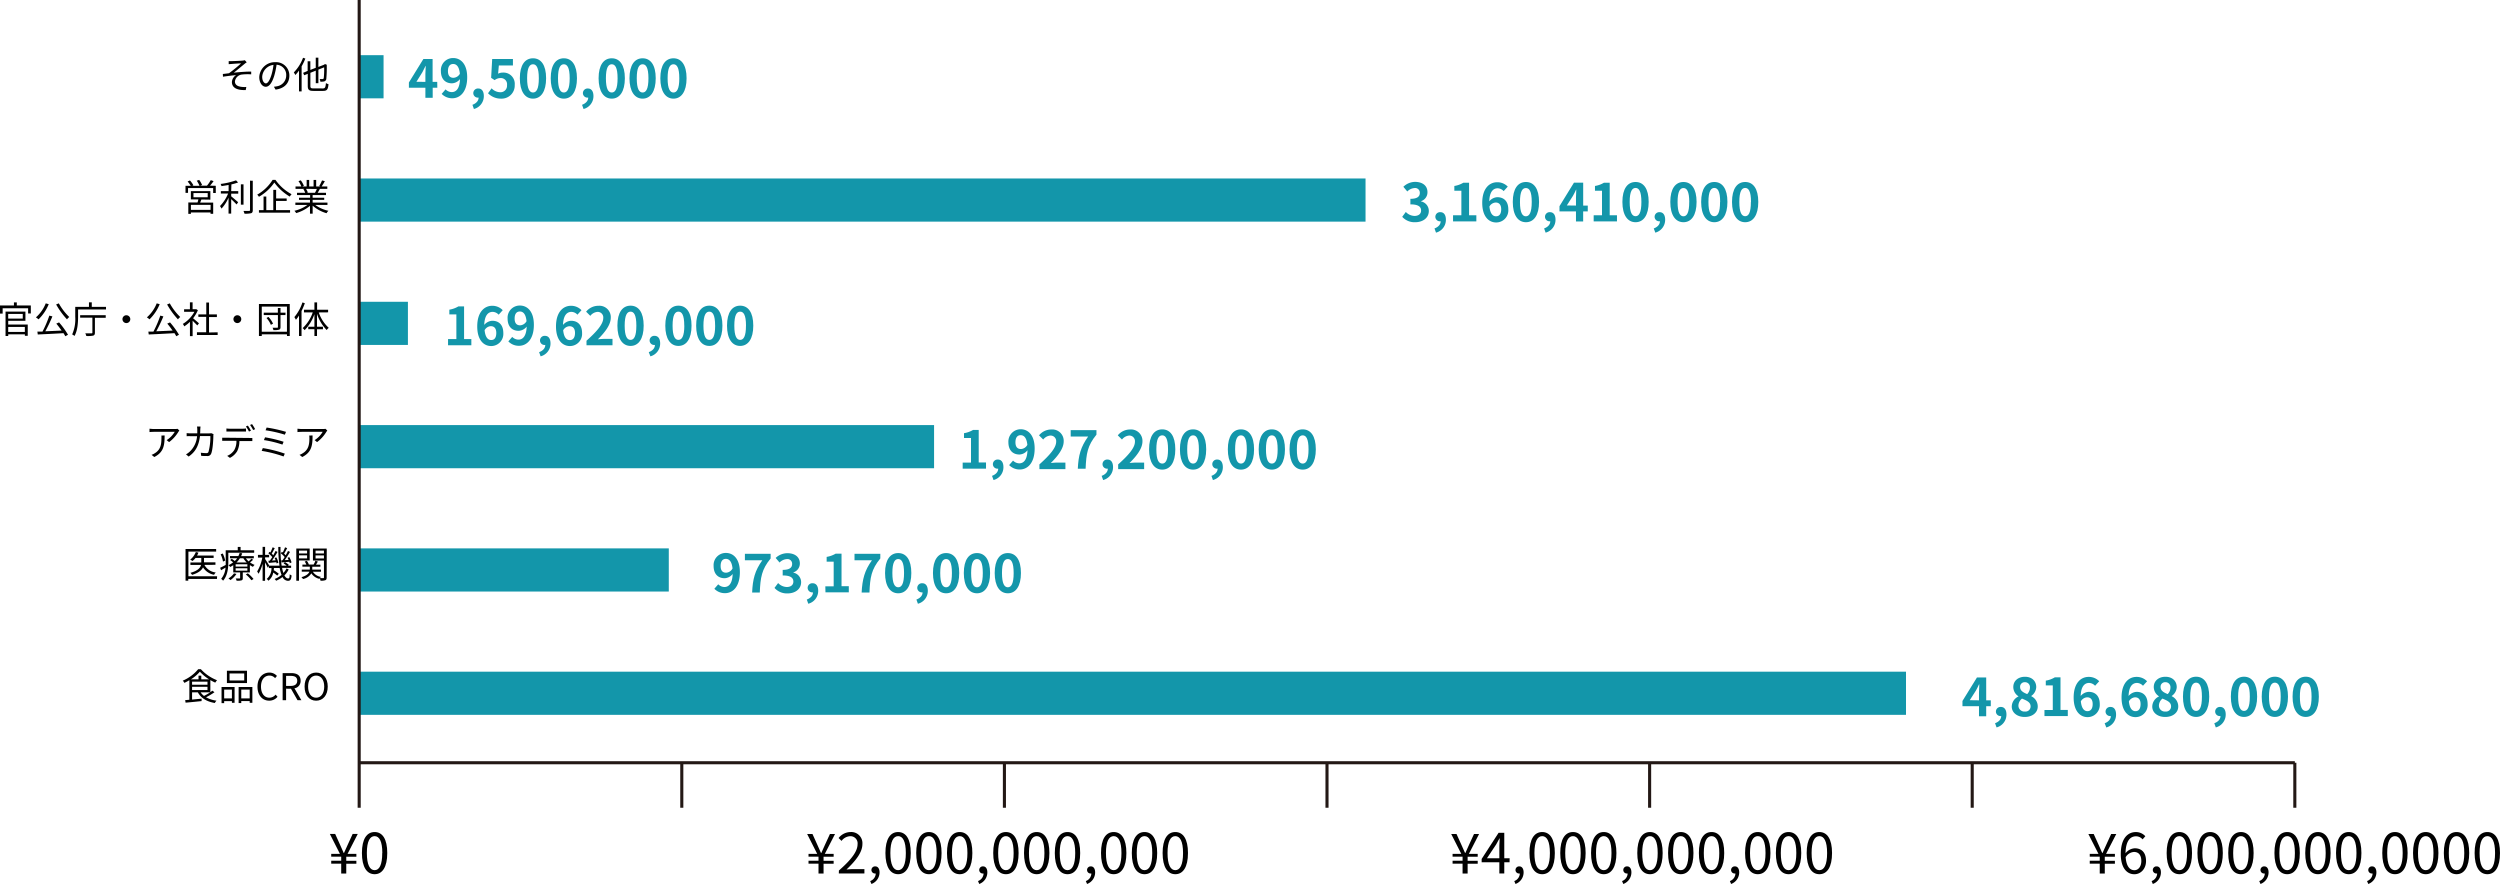 <svg xmlns="http://www.w3.org/2000/svg" viewBox="0 0 811.02 286.79"><defs><style>.cls-1,.cls-2{fill:none;stroke-miterlimit:10;}.cls-1{stroke:#1396aa;stroke-width:14px;}.cls-2{stroke:#231815;}.cls-3{fill:#1396aa;}</style></defs><g id="レイヤー_5" data-name="レイヤー 5"><line class="cls-1" x1="116.52" y1="24.9" x2="124.43" y2="24.9"/><line class="cls-1" x1="116.52" y1="64.9" x2="442.99" y2="64.9"/><line class="cls-1" x1="116.52" y1="104.9" x2="132.33" y2="104.9"/><line class="cls-1" x1="116.52" y1="144.9" x2="303.02" y2="144.9"/><line class="cls-1" x1="116.52" y1="184.9" x2="216.96" y2="184.9"/><line class="cls-1" x1="116.52" y1="224.9" x2="618.32" y2="224.9"/><line class="cls-2" x1="116.52" y1="247.44" x2="744.46" y2="247.44"/><path d="M75.13,19.83c.52,0,3-.1,3.65-.18a4.1,4.1,0,0,0,.64-.12l.62.69a5,5,0,0,0-.64.45c-.89.73-2.6,2.16-3.55,2.91,1.8-.19,3.93-.36,5.64-.36v.9a16.65,16.65,0,0,0-3,.06,2.58,2.58,0,0,0-2.28,2.24c0,1.19,1,1.6,2,1.74a7.22,7.22,0,0,0,1.7.05l-.19,1c-2.9.12-4.49-.79-4.49-2.61a2.81,2.81,0,0,1,1.38-2.23c-1.27.1-2.85.3-4.27.52L72.29,24c.63-.06,1.44-.17,2-.24a49.2,49.2,0,0,0,3.92-3.2c-.53,0-2.59.14-3.11.19l-.91.07,0-1A5.69,5.69,0,0,0,75.13,19.83Z"/><path d="M88.85,28.14a8.08,8.08,0,0,0,1-.15,3.55,3.55,0,0,0,3-3.51A3.29,3.29,0,0,0,89.72,21,25.07,25.07,0,0,1,89,24.46c-.73,2.43-1.68,3.69-2.78,3.69S84.11,26.93,84.11,25a5.06,5.06,0,0,1,5.2-4.83,4.31,4.31,0,0,1,4.56,4.36c0,2.5-1.64,4.17-4.47,4.54Zm-.78-3.89a19.92,19.92,0,0,0,.66-3.2,4.14,4.14,0,0,0-3.67,3.84c0,1.5.69,2.16,1.21,2.16S87.45,26.26,88.07,24.25Z"/><path d="M99.06,19a20.91,20.91,0,0,1-1.21,2.53v8.11H97V22.89a13.76,13.76,0,0,1-1.19,1.45,4.89,4.89,0,0,0-.5-.84,13.44,13.44,0,0,0,3-4.76Zm5.68,9.69c.73,0,.85-.33,1-1.74a2.81,2.81,0,0,0,.83.37c-.16,1.64-.43,2.17-1.75,2.17h-3.13c-1.42,0-1.85-.33-1.85-1.64v-3.9l-1.16.46-.35-.78L99.8,23V19.87h.88v2.81l1.75-.68V18.71h.85v3l1.87-.72.11-.09.15-.13L106,21l0,.15a38.74,38.74,0,0,1-.14,4.39.94.94,0,0,1-.72.88,4.83,4.83,0,0,1-1.21.08,2.89,2.89,0,0,0-.22-.84c.32,0,.76,0,.91,0s.34-.05.41-.36a25.83,25.83,0,0,0,.13-3.46l-1.87.74V27h-.85V22.92l-1.75.7v4.22c0,.68.15.84,1,.84Z"/><path d="M70,60.27v2.34h-.85V61H61v1.57h-.82V60.27h1.69a10.63,10.63,0,0,0-1-1.39l.75-.34a7.91,7.91,0,0,1,1.12,1.56l-.36.17h2.34a9.62,9.62,0,0,0-.89-1.65l.78-.26A7.49,7.49,0,0,1,65.55,60l-.59.23h2.19a11.36,11.36,0,0,0,1.22-1.79l.92.31a16.16,16.16,0,0,1-1.16,1.48Zm-4.67,4.45c-.12.33-.26.66-.39,1h4.22v3.64H68.3v-.44H61.93v.45h-.84V65.68h3c.09-.3.19-.65.27-1H61.92V62h6.32v2.77Zm3,1.74H61.93v1.63H68.3ZM62.76,64h4.62V62.64H62.76Z"/><path d="M75,62h2.29v.82H75v.87c.54.42,1.91,1.6,2.26,1.91l-.52.73c-.36-.4-1.13-1.16-1.74-1.73V69.3h-.86V64.13a12.72,12.72,0,0,1-2.28,3.54,7,7,0,0,0-.49-.83A12.54,12.54,0,0,0,74,62.79H71.65V62h2.51v-2c-.78.15-1.57.27-2.32.38a2.27,2.27,0,0,0-.27-.71,23.15,23.15,0,0,0,5-1.17l.66.69a14.46,14.46,0,0,1-2.16.63Zm4,4.39h-.86V59.8H79Zm3-7.75v9.53c0,.61-.17.88-.54,1a8.31,8.31,0,0,1-2.16.15,3.9,3.9,0,0,0-.32-.9c.84,0,1.59,0,1.82,0s.31-.07.31-.3V58.61Z"/><path d="M89.36,58.35A15.06,15.06,0,0,0,94.59,63a6.28,6.28,0,0,0-.59.77,16.43,16.43,0,0,1-5-4.55A15.49,15.49,0,0,1,84,63.84a2.93,2.93,0,0,0-.56-.69,14.19,14.19,0,0,0,5-4.8Zm.18,9.81H94.1V69H84v-.83h1.5V63.75h.89v4.41h2.27V61.59h.92v2.79H93v.8H89.54Z"/><path d="M102.26,66.48a11.14,11.14,0,0,0,4.28,1.9,3.11,3.11,0,0,0-.6.79,11.39,11.39,0,0,1-4.51-2.46v2.61h-.87V66.77a12.19,12.19,0,0,1-4.48,2.36,3.72,3.72,0,0,0-.57-.75,11.59,11.59,0,0,0,4.23-1.9H95.82v-.76h4.74v-.88H97v-.69h3.61v-.87H96.35v-.73H99a5.13,5.13,0,0,0-.59-1.2l.42-.09H95.87V60.5h1.9a8.84,8.84,0,0,0-.94-1.74l.75-.26a8.22,8.22,0,0,1,1,1.77L98,60.5h1.48V58.37h.82V60.5h1.43V58.37h.84V60.5H104l-.44-.15a14,14,0,0,0,.91-1.82l.91.24a17.49,17.49,0,0,1-1.06,1.73h1.86v.76h-2.4a12.61,12.61,0,0,1-.74,1.29h2.72v.73h-4.34v.87h3.76v.69h-3.76v.88h4.81v.76Zm-3-5.22a4.33,4.33,0,0,1,.6,1.2l-.38.09h2.82l-.12,0a12.11,12.11,0,0,0,.61-1.25Z"/><path d="M10,99.1v2.59H9.12V100H.86v1.74H0V99.1H4.52v-1h.93v1Zm-7.34,6.18H9v3.66H8.07v-.47H2.67V109H1.8v-7.92H8.25v3H2.67Zm0-3.43v1.5H7.38v-1.5Zm0,4.21v1.62h5.4v-1.62Z"/><path d="M15.81,98.68a14.57,14.57,0,0,1-3.31,4.92,5.56,5.56,0,0,0-.85-.64,11.83,11.83,0,0,0,3.19-4.55Zm3.35,5.91a26.38,26.38,0,0,1,2.9,4l-.87.49c-.16-.29-.36-.64-.59-1-3,.18-6.21.33-8.35.43l-.12-.93,1.65,0A35.25,35.25,0,0,0,16,102.39l1,.25a48.8,48.8,0,0,1-2.3,4.83c1.62-.06,3.47-.14,5.28-.23-.54-.77-1.15-1.59-1.72-2.26Zm-.08-6.18a18.46,18.46,0,0,0,3.39,4.43,4.1,4.1,0,0,0-.74.76,25.5,25.5,0,0,1-3.52-4.83Z"/><path d="M34.39,99.54v.86H25.33v2.36c0,1.81-.14,4.45-1.16,6.22a4,4,0,0,0-.76-.49,12.25,12.25,0,0,0,1-5.73V99.54h4.45V98.07h.91v1.47ZM26,102.26H34.3v.83H30.79v4.84c0,.55-.15.81-.57.95A9,9,0,0,1,28,109a3.8,3.8,0,0,0-.33-.86c.89,0,1.72,0,2,0s.3-.07.3-.26v-4.83H26Z"/><path d="M41,102.27a1.27,1.27,0,1,1-1.27,1.27A1.26,1.26,0,0,1,41,102.27Z"/><path d="M51.81,98.68a14.72,14.72,0,0,1-3.31,4.92,5.56,5.56,0,0,0-.85-.64,11.83,11.83,0,0,0,3.19-4.55Zm3.35,5.91a27.09,27.09,0,0,1,2.9,4l-.87.49c-.16-.29-.36-.64-.59-1-3,.18-6.21.33-8.35.43l-.12-.93,1.64,0A34.26,34.26,0,0,0,52,102.39l1,.25a48.8,48.8,0,0,1-2.3,4.83c1.62-.06,3.47-.14,5.28-.23-.54-.77-1.15-1.59-1.72-2.26Zm-.08-6.18a18.46,18.46,0,0,0,3.39,4.43,4.1,4.1,0,0,0-.74.76,25.5,25.5,0,0,1-3.52-4.83Z"/><path d="M64,105.57c-.31-.35-1-1-1.51-1.53v5h-.87v-4.64a12.06,12.06,0,0,1-1.84,1.48,3.74,3.74,0,0,0-.47-.8,10.46,10.46,0,0,0,3.76-3.93H59.72v-.82h1.89V98.07h.87v2.23h1.05l.15,0,.51.34a11.53,11.53,0,0,1-1.55,2.61c.55.45,1.61,1.37,1.91,1.64Zm6.61,2.23v.87H63.89v-.87h3v-5H64.35V102h2.57V98.15h.89V102h2.55v.86H67.81v5Z"/><path d="M77,102.27a1.27,1.27,0,1,1-1.27,1.27A1.26,1.26,0,0,1,77,102.27Z"/><path d="M94,98.62V109H93.1v-.54H84.92V109H84V98.62Zm-.91,9V99.47H84.92v8.15Zm-.49-5.4H91v3.89c0,.47-.12.71-.48.85a6.21,6.21,0,0,1-1.82.13,3.05,3.05,0,0,0-.28-.78c.68,0,1.32,0,1.5,0s.24,0,.24-.23v-3.87H85.56v-.78h4.58V99.92H91v1.52h1.63Zm-5.52.59A7.49,7.49,0,0,1,88.57,105l-.7.38a7.56,7.56,0,0,0-1.42-2.22Z"/><path d="M98.89,98.36a20.6,20.6,0,0,1-1.07,2.53V109H97v-6.64a11.75,11.75,0,0,1-1,1.38,6.56,6.56,0,0,0-.51-.87,14.1,14.1,0,0,0,2.62-4.76Zm4.52,3a11.93,11.93,0,0,0,3.24,5,2.84,2.84,0,0,0-.67.71,13.47,13.47,0,0,1-3.14-5.26V106h1.93v.81h-1.93V109H102V106.8h-2V106h2v-4.08a13.86,13.86,0,0,1-3.18,5.19,4.06,4.06,0,0,0-.64-.67,12.22,12.22,0,0,0,3.28-5.1H98.61v-.86H102V98.11h.87v2.36h3.57v.86Z"/><path d="M58.18,139.67c-.08.12-.24.3-.32.44a11.65,11.65,0,0,1-3,3.31l-.79-.64a8.18,8.18,0,0,0,2.62-2.69H49.87a13.19,13.19,0,0,0-1.37.08v-1.08c.42,0,.93.09,1.37.09h6.88a5.38,5.38,0,0,0,.84-.07Zm-4.78,1.59c0,3.25-.29,5.44-3.35,7l-.88-.71a4.44,4.44,0,0,0,1.07-.53c1.86-1.14,2.13-2.86,2.13-4.86a8.59,8.59,0,0,0,0-.86Z"/><path d="M69.27,140.84a3.26,3.26,0,0,0-.06.58c0,1.16-.19,4.65-.73,5.8a1.24,1.24,0,0,1-1.28.72c-.62,0-1.31,0-1.94-.07l-.11-1a15.21,15.21,0,0,0,1.78.13.65.65,0,0,0,.7-.39,18.38,18.38,0,0,0,.61-5.15H64.88c-.43,3.44-1.68,5.27-3.68,6.65l-.86-.71a6.4,6.4,0,0,0,1.22-.89,7.69,7.69,0,0,0,2.37-5h-2a12.19,12.19,0,0,0-1.38,0v-1a12.07,12.07,0,0,0,1.37.07H64c0-.38,0-.79,0-1.22a7,7,0,0,0-.09-1h1.13c0,.28-.06.7-.07,1s0,.84-.06,1.23h2.85a3.93,3.93,0,0,0,.77-.06Z"/><path d="M80.92,142.08c.25,0,.65,0,.94,0v1l-.94,0H77.66a7.31,7.31,0,0,1-.71,3.27,5.79,5.79,0,0,1-2.36,2.19l-.89-.65A5,5,0,0,0,76,146a5.83,5.83,0,0,0,.7-3H73.08c-.37,0-.72,0-1,0v-1c.32,0,.67,0,1,0ZM74.55,140c-.39,0-.79,0-1.1,0v-1a9.46,9.46,0,0,0,1.09.08h4.15a8.56,8.56,0,0,0,1.12-.08v1c-.35,0-.77,0-1.12,0Zm6.22,0a12,12,0,0,0-1-1.65l.64-.28a15.6,15.6,0,0,1,1,1.65Zm1-2.41a16.74,16.74,0,0,1,1,1.63l-.65.29a10.5,10.5,0,0,0-1-1.65Z"/><path d="M92.39,147.16l-.4.92a39.63,39.63,0,0,0-7.1-1.81l.37-.91A42,42,0,0,1,92.39,147.16ZM92,143.31l-.38.92a35.12,35.12,0,0,0-6-1.46l.36-.9A42.21,42.21,0,0,1,92,143.31Zm.79-3.22-.38.93a39.69,39.69,0,0,0-6.26-1.43l.35-.89A44.18,44.18,0,0,1,92.75,140.09Z"/><path d="M106.18,139.67c-.08.12-.24.3-.32.44a11.65,11.65,0,0,1-3,3.31l-.79-.64a8,8,0,0,0,2.61-2.69H97.87a13.19,13.19,0,0,0-1.37.08v-1.08c.42,0,.93.09,1.37.09h6.88a5.38,5.38,0,0,0,.84-.07Zm-4.78,1.59c0,3.25-.29,5.44-3.35,7l-.88-.71a4.44,4.44,0,0,0,1.07-.53c1.86-1.14,2.13-2.86,2.13-4.86a8.59,8.59,0,0,0-.05-.86Z"/><path d="M70.39,187.8H61.08v.57h-.89V178.09h9.93v.85h-9v8h9.31Zm-4.08-4.54A4.78,4.78,0,0,0,70,185.72a3,3,0,0,0-.55.75,5.43,5.43,0,0,1-3.59-2.42c-.43.92-1.43,1.8-3.55,2.44a3.72,3.72,0,0,0-.54-.66c2.45-.67,3.23-1.65,3.46-2.57H61.77v-.8H65.3V181H63.44a6.27,6.27,0,0,1-1,1,5.28,5.28,0,0,0-.73-.45,6,6,0,0,0,1.82-2.47l.84.2a6.57,6.57,0,0,1-.44.93h5.37V181H66.18v1.43h3.71v.8Z"/><path d="M74.07,179.31v3.07c0,1.82-.24,4.37-1.7,6a3.2,3.2,0,0,0-.62-.6,6.3,6.3,0,0,0,1.41-3.65l-1.45.86-.29-.8c.47-.21,1.11-.55,1.8-.92,0-.31,0-.61,0-.9v-3.85h3.91v-1.09h.92v1.09h4.41v.78Zm-1.73,2.87a9.45,9.45,0,0,0-.75-2.35l.67-.27a9.54,9.54,0,0,1,.8,2.29Zm9.77-.59a8.83,8.83,0,0,1-1,.85,6.57,6.57,0,0,0,1.48.82,3.22,3.22,0,0,0-.53.63,7.36,7.36,0,0,1-1-.57v2.38H78.76v1.83c0,.42-.08.62-.4.74a5.51,5.51,0,0,1-1.61.12,2.53,2.53,0,0,0-.29-.73c.59,0,1.09,0,1.25,0s.19,0,.19-.16v-1.8H75.67v-2.36a7.2,7.2,0,0,1-1,.6,2.07,2.07,0,0,0-.55-.59,7.16,7.16,0,0,0,1.5-.92,8.26,8.26,0,0,0-.94-.74l.48-.42a9.35,9.35,0,0,1,1,.73,5.84,5.84,0,0,0,.78-.9H74.61v-.71h2.72a6.13,6.13,0,0,0,.41-1l.83.11a5.48,5.48,0,0,1-.36.92h4.13v.71H79.77a6.54,6.54,0,0,0,.88,1c.32-.28.69-.63.91-.87Zm-5.4,4.6a7.58,7.58,0,0,1-1.95,2,2.9,2.9,0,0,0-.66-.53A5.89,5.89,0,0,0,75.91,186Zm3.54-3.14H76.44v.75h3.81Zm0,1.31H76.44v.76h3.81Zm-.23-1.9a6.94,6.94,0,0,1-1.08-1.36H77.82a6.85,6.85,0,0,1-1.09,1.36ZM80.4,186a11.46,11.46,0,0,1,1.85,1.83l-.69.41a10.59,10.59,0,0,0-1.82-1.89Z"/><path d="M93.65,184.72a6.42,6.42,0,0,1-1.39,1.93c.34.64.73,1,1.19,1s.48-.28.54-1.36a2,2,0,0,0,.61.39c-.14,1.35-.41,1.74-1.2,1.74a2,2,0,0,1-1.74-1.23,9,9,0,0,1-2.08,1.2,6.05,6.05,0,0,0-.48-.57,7.62,7.62,0,0,0,2.24-1.32,11.24,11.24,0,0,1-.61-2.24H88.86c0,.24,0,.47-.07.7a14,14,0,0,1,1.65,1.17l-.5.61a13.53,13.53,0,0,0-1.3-1,4.24,4.24,0,0,1-1.57,2.65,2.47,2.47,0,0,0-.54-.58,4.48,4.48,0,0,0,1.54-3.53h-.86v-.67l-.37.53c-.15-.39-.53-1.12-.85-1.72v6h-.8v-5.55a13.26,13.26,0,0,1-1.32,3.27,4.81,4.81,0,0,0-.45-.75,13.66,13.66,0,0,0,1.68-4.51H83.68V180h1.51v-2.59H86V180h1.3v.81H86v.54c.31.44,1.13,1.74,1.31,2.08l0,.07h3.36a43.75,43.75,0,0,1-.39-6.08H91a38.56,38.56,0,0,0,.36,6.08H93a6.48,6.48,0,0,0-1-.7l.42-.43a5.63,5.63,0,0,1,1.27.87l-.25.26h1v.72H91.51a10.3,10.3,0,0,0,.43,1.65,5.55,5.55,0,0,0,1-1.46Zm-6.12-2.83c.25-.34.52-.74.8-1.16a8.76,8.76,0,0,0-1.27-1.23l.37-.49.29.22a15.71,15.71,0,0,0,.72-1.68l.69.27c-.31.59-.67,1.3-1,1.79a4.27,4.27,0,0,1,.52.53c.28-.49.55-1,.74-1.41l.65.32a32.38,32.38,0,0,1-1.8,2.79l1.17-.07a5,5,0,0,0-.32-.74l.55-.21a6.19,6.19,0,0,1,.67,1.73l-.58.25c0-.12-.05-.26-.1-.41-.86.07-1.69.16-2.42.23l-.13-.71Zm4.1-.12a11.4,11.4,0,0,0,.72-1.06,8.12,8.12,0,0,0-1.26-1.21l.37-.49c.08.07.18.13.28.22a15.85,15.85,0,0,0,.73-1.68l.69.27c-.3.6-.68,1.3-1,1.78.19.19.38.37.53.54.28-.49.55-1,.74-1.41l.65.32c-.51.85-1.14,1.88-1.72,2.67l1.27-.08a6.33,6.33,0,0,0-.34-.69l.55-.22a6.46,6.46,0,0,1,.74,1.72l-.57.28a3,3,0,0,0-.15-.49c-.9.09-1.75.15-2.5.22l-.14-.67Z"/><path d="M97,181.81v6.58h-.88V177.94h4.34v3.87Zm0-3.2v.93h2.62v-.93Zm2.62,2.54v-1H97v1Zm6.35,6.17c0,.48-.1.75-.42.9a4.15,4.15,0,0,1-1.58.16,3,3,0,0,0-.23-.79.88.88,0,0,0-.12.2A4.28,4.28,0,0,1,101,186a4.16,4.16,0,0,1-2.7,1.84,2.87,2.87,0,0,0-.52-.6c1.69-.47,2.35-1.16,2.59-1.78H97.89v-.68h2.62v-.94H98.1v-.67h1.28a3.87,3.87,0,0,0-.54-1l.7-.23a3.86,3.86,0,0,1,.65,1.2h1.55a7.91,7.91,0,0,0,.58-1.22l.8.26-.61,1h1.42v.67H101.3v.94h2.83v.68h-2.64a3.78,3.78,0,0,0,2.63,1.68,2.86,2.86,0,0,0-.35.4c.5,0,1,0,1.12,0s.2-.06.2-.23v-5.49h-3.57v-3.88H106Zm-3.6-8.71v.93h2.72v-.93Zm2.72,2.56v-1h-2.72v1Z"/><path d="M69.57,224.57a20.72,20.72,0,0,1-2.73,1.63,9.53,9.53,0,0,0,3.39,1.1,3.38,3.38,0,0,0-.54.76c-2.58-.44-4.48-1.56-5.5-3.46H62.31v2.34l3.09-.29v.79c-1.87.2-3.83.39-5.19.51l-.14-.82,1.36-.12v-6.35a15.72,15.72,0,0,1-1.61.87,3.17,3.17,0,0,0-.53-.72,13,13,0,0,0,5-3.71h.88a13.87,13.87,0,0,0,5.24,3.57,7.16,7.16,0,0,0-.58.78,16.11,16.11,0,0,1-1.59-.82v3.91l.66-.48Zm-1.73-4.18a14.25,14.25,0,0,1-3-2.49,13.3,13.3,0,0,1-2.91,2.49h2.47V219.2h.9v1.19Zm-5.53,1.74h5v-1h-5Zm0,1.73h5v-1.05h-5Zm2.77.74a4.64,4.64,0,0,0,1.1,1.16,17.35,17.35,0,0,0,2-1.16Z"/><path d="M71.87,222.86H76.1V228h-.87v-.54H72.72v.64h-.85Zm.85.86v2.84h2.51v-2.84Zm7.41-2.12H73.61v-4h6.52Zm-.9-3.12H74.47v2.27h4.76Zm2.64,4.38V228H81v-.56H78.27v.64h-.86v-5.21Zm-.87,3.7v-2.84H78.27v2.84Z"/><path d="M83.53,222.76c0-2.84,1.67-4.57,3.9-4.57a3.25,3.25,0,0,1,2.41,1.09l-.6.72a2.39,2.39,0,0,0-1.8-.84c-1.67,0-2.77,1.37-2.77,3.57s1.06,3.61,2.74,3.61a2.66,2.66,0,0,0,2-1l.62.7a3.42,3.42,0,0,1-2.7,1.26C85.17,227.31,83.53,225.62,83.53,222.76Z"/><path d="M96.52,227.15l-2.13-3.73H92.81v3.73H91.69v-8.79h2.76c1.79,0,3.07.64,3.07,2.47a2.38,2.38,0,0,1-2,2.47l2.25,3.85Zm-3.71-4.63h1.47c1.38,0,2.14-.55,2.14-1.69s-.76-1.57-2.14-1.57H92.81Z"/><path d="M98.81,222.73c0-2.82,1.54-4.54,3.75-4.54s3.76,1.72,3.76,4.54-1.55,4.58-3.76,4.58S98.81,225.54,98.81,222.73Zm6.37,0c0-2.21-1.05-3.57-2.62-3.57s-2.61,1.36-2.61,3.57,1,3.61,2.61,3.61S105.18,224.92,105.18,222.73Z"/><path d="M110.69,280.18h-3.24v-.95h3.24v-1.32h-3.24V277h2.83L107,270.53h1.73L110.3,274c.39.88.77,1.76,1.2,2.72h.09c.44-1,.81-1.84,1.23-2.72l1.58-3.46h1.66L112.75,277h2.86v.93h-3.28v1.32h3.28v.95h-3.28v3.19h-1.64Z"/><path d="M117.41,276.73c0-4.6,1.6-6.81,4.12-6.81s4.1,2.23,4.1,6.81-1.6,6.87-4.1,6.87S117.41,281.32,117.41,276.73Zm6.62,0c0-3.86-1-5.48-2.5-5.48s-2.52,1.62-2.52,5.48,1,5.56,2.52,5.56S124,280.61,124,276.73Z"/><path d="M265.53,280.18h-3.24v-.95h3.24v-1.32h-3.24V277h2.82l-3.27-6.45h1.73l1.56,3.46c.4.88.78,1.76,1.21,2.72h.09c.43-1,.81-1.84,1.22-2.72l1.59-3.46h1.65L267.58,277h2.86v.93h-3.27v1.32h3.27v.95h-3.27v3.19h-1.64Z"/><path d="M272.15,282.4c4.14-3.62,6.05-6.25,6.05-8.52a2.32,2.32,0,0,0-2.43-2.61A3.72,3.72,0,0,0,273,272.8l-.95-.94a5,5,0,0,1,3.89-1.94,3.62,3.62,0,0,1,3.83,3.91c0,2.63-2.07,5.31-5.16,8.24.68-.05,1.49-.12,2.16-.12h3.65v1.42h-8.3Z"/><path d="M282.3,285.82a2.69,2.69,0,0,0,1.8-2.45.62.62,0,0,1-.19,0,1.14,1.14,0,0,1-1.21-1.16,1.17,1.17,0,0,1,1.24-1.15c.87,0,1.39.74,1.39,1.95a4,4,0,0,1-2.63,3.76Z"/><path d="M287.24,276.73c0-4.6,1.6-6.81,4.12-6.81s4.1,2.23,4.1,6.81-1.6,6.87-4.1,6.87S287.24,281.32,287.24,276.73Zm6.62,0c0-3.86-1-5.48-2.5-5.48s-2.52,1.62-2.52,5.48,1,5.56,2.52,5.56S293.86,280.61,293.86,276.73Z"/><path d="M297.23,276.73c0-4.6,1.6-6.81,4.12-6.81s4.1,2.23,4.1,6.81-1.6,6.87-4.1,6.87S297.23,281.32,297.23,276.73Zm6.62,0c0-3.86-1-5.48-2.5-5.48s-2.52,1.62-2.52,5.48,1,5.56,2.52,5.56S303.85,280.61,303.85,276.73Z"/><path d="M307.21,276.73c0-4.6,1.61-6.81,4.13-6.81s4.1,2.23,4.1,6.81-1.6,6.87-4.1,6.87S307.21,281.32,307.21,276.73Zm6.63,0c0-3.86-1-5.48-2.5-5.48s-2.52,1.62-2.52,5.48,1,5.56,2.52,5.56S313.84,280.61,313.84,276.73Z"/><path d="M317.28,285.82a2.71,2.71,0,0,0,1.8-2.45.71.71,0,0,1-.2,0,1.14,1.14,0,0,1-1.21-1.16,1.17,1.17,0,0,1,1.25-1.15c.86,0,1.38.74,1.38,1.95a4,4,0,0,1-2.63,3.76Z"/><path d="M322.21,276.73c0-4.6,1.6-6.81,4.12-6.81s4.11,2.23,4.11,6.81-1.61,6.87-4.11,6.87S322.21,281.32,322.21,276.73Zm6.62,0c0-3.86-1-5.48-2.5-5.48s-2.52,1.62-2.52,5.48,1,5.56,2.52,5.56S328.83,280.61,328.83,276.73Z"/><path d="M332.2,276.73c0-4.6,1.6-6.81,4.12-6.81s4.11,2.23,4.11,6.81-1.61,6.87-4.11,6.87S332.2,281.32,332.2,276.73Zm6.62,0c0-3.86-1-5.48-2.5-5.48s-2.52,1.62-2.52,5.48,1,5.56,2.52,5.56S338.82,280.61,338.82,276.73Z"/><path d="M342.19,276.73c0-4.6,1.6-6.81,4.12-6.81s4.11,2.23,4.11,6.81-1.61,6.87-4.11,6.87S342.19,281.32,342.19,276.73Zm6.62,0c0-3.86-1-5.48-2.5-5.48s-2.52,1.62-2.52,5.48,1,5.56,2.52,5.56S348.81,280.61,348.81,276.73Z"/><path d="M352.25,285.82a2.7,2.7,0,0,0,1.8-2.45.68.68,0,0,1-.2,0,1.13,1.13,0,0,1-1.2-1.16,1.17,1.17,0,0,1,1.24-1.15c.86,0,1.38.74,1.38,1.95a4,4,0,0,1-2.62,3.76Z"/><path d="M357.18,276.73c0-4.6,1.6-6.81,4.12-6.81s4.11,2.23,4.11,6.81-1.6,6.87-4.11,6.87S357.18,281.32,357.18,276.73Zm6.63,0c0-3.86-1-5.48-2.51-5.48s-2.52,1.62-2.52,5.48,1,5.56,2.52,5.56S363.81,280.61,363.81,276.73Z"/><path d="M367.17,276.73c0-4.6,1.6-6.81,4.12-6.81s4.11,2.23,4.11,6.81-1.6,6.87-4.11,6.87S367.17,281.32,367.17,276.73Zm6.63,0c0-3.86-1-5.48-2.51-5.48s-2.52,1.62-2.52,5.48,1,5.56,2.52,5.56S373.8,280.61,373.8,276.73Z"/><path d="M377.16,276.73c0-4.6,1.6-6.81,4.12-6.81s4.11,2.23,4.11,6.81-1.6,6.87-4.11,6.87S377.16,281.32,377.16,276.73Zm6.63,0c0-3.86-1-5.48-2.51-5.48s-2.52,1.62-2.52,5.48,1,5.56,2.52,5.56S383.79,280.61,383.79,276.73Z"/><path d="M474.47,280.18h-3.24v-.95h3.24v-1.32h-3.24V277h2.82l-3.27-6.45h1.72l1.57,3.46c.4.88.78,1.76,1.21,2.72h.09c.43-1,.81-1.84,1.22-2.72l1.59-3.46h1.65L476.52,277h2.86v.93h-3.27v1.32h3.27v.95h-3.27v3.19h-1.64Z"/><path d="M489.71,279.73H488v3.64H486.4v-3.64h-5.74v-1.08l5.49-8.48H488v8.25h1.74Zm-3.31-1.31v-4.05c0-.65.07-1.71.11-2.4h-.07c-.33.65-.69,1.3-1.06,1.95l-3,4.5Z"/><path d="M491.24,285.82a2.7,2.7,0,0,0,1.8-2.45.65.65,0,0,1-.2,0,1.13,1.13,0,0,1-1.2-1.16,1.17,1.17,0,0,1,1.24-1.15c.86,0,1.39.74,1.39,1.95a4,4,0,0,1-2.63,3.76Z"/><path d="M496.17,276.73c0-4.6,1.61-6.81,4.13-6.81s4.1,2.23,4.1,6.81-1.6,6.87-4.1,6.87S496.17,281.32,496.17,276.73Zm6.63,0c0-3.86-1-5.48-2.5-5.48s-2.52,1.62-2.52,5.48,1,5.56,2.52,5.56S502.8,280.61,502.8,276.73Z"/><path d="M506.16,276.73c0-4.6,1.61-6.81,4.13-6.81s4.1,2.23,4.1,6.81-1.6,6.87-4.1,6.87S506.16,281.32,506.16,276.73Zm6.63,0c0-3.86-1-5.48-2.5-5.48s-2.52,1.62-2.52,5.48,1,5.56,2.52,5.56S512.79,280.61,512.79,276.73Z"/><path d="M516.15,276.73c0-4.6,1.61-6.81,4.13-6.81s4.1,2.23,4.1,6.81-1.6,6.87-4.1,6.87S516.15,281.32,516.15,276.73Zm6.63,0c0-3.86-1-5.48-2.5-5.48s-2.52,1.62-2.52,5.48,1,5.56,2.52,5.56S522.78,280.61,522.78,276.73Z"/><path d="M526.21,285.82a2.71,2.71,0,0,0,1.81-2.45.71.71,0,0,1-.2,0,1.14,1.14,0,0,1-1.21-1.16,1.17,1.17,0,0,1,1.24-1.15c.87,0,1.39.74,1.39,1.95a4,4,0,0,1-2.63,3.76Z"/><path d="M531.15,276.73c0-4.6,1.6-6.81,4.12-6.81s4.11,2.23,4.11,6.81-1.61,6.87-4.11,6.87S531.15,281.32,531.15,276.73Zm6.62,0c0-3.86-1-5.48-2.5-5.48s-2.52,1.62-2.52,5.48,1,5.56,2.52,5.56S537.77,280.61,537.77,276.73Z"/><path d="M541.14,276.73c0-4.6,1.6-6.81,4.12-6.81s4.11,2.23,4.11,6.81-1.61,6.87-4.11,6.87S541.14,281.32,541.14,276.73Zm6.62,0c0-3.86-1-5.48-2.5-5.48s-2.52,1.62-2.52,5.48,1,5.56,2.52,5.56S547.76,280.61,547.76,276.73Z"/><path d="M551.13,276.73c0-4.6,1.6-6.81,4.12-6.81s4.1,2.23,4.1,6.81-1.6,6.87-4.1,6.87S551.13,281.32,551.13,276.73Zm6.62,0c0-3.86-1-5.48-2.5-5.48s-2.52,1.62-2.52,5.48,1,5.56,2.52,5.56S557.75,280.61,557.75,276.73Z"/><path d="M561.19,285.82a2.71,2.71,0,0,0,1.8-2.45.68.68,0,0,1-.2,0,1.14,1.14,0,0,1-1.21-1.16,1.17,1.17,0,0,1,1.25-1.15c.86,0,1.38.74,1.38,1.95a4,4,0,0,1-2.63,3.76Z"/><path d="M566.12,276.73c0-4.6,1.6-6.81,4.12-6.81s4.11,2.23,4.11,6.81-1.6,6.87-4.11,6.87S566.12,281.32,566.12,276.73Zm6.63,0c0-3.86-1-5.48-2.51-5.48s-2.52,1.62-2.52,5.48,1,5.56,2.52,5.56S572.75,280.61,572.75,276.73Z"/><path d="M576.11,276.73c0-4.6,1.6-6.81,4.12-6.81s4.11,2.23,4.11,6.81-1.6,6.87-4.11,6.87S576.11,281.32,576.11,276.73Zm6.63,0c0-3.86-1-5.48-2.51-5.48s-2.52,1.62-2.52,5.48,1,5.56,2.52,5.56S582.74,280.61,582.74,276.73Z"/><path d="M586.1,276.73c0-4.6,1.6-6.81,4.12-6.81s4.11,2.23,4.11,6.81-1.6,6.87-4.11,6.87S586.1,281.32,586.1,276.73Zm6.63,0c0-3.86-1-5.48-2.51-5.48s-2.52,1.62-2.52,5.48,1,5.56,2.52,5.56S592.73,280.61,592.73,276.73Z"/><path d="M681.17,280.18h-3.24v-.95h3.24v-1.32h-3.24V277h2.83l-3.28-6.45h1.73l1.57,3.46c.39.88.77,1.76,1.2,2.72h.09c.43-1,.81-1.84,1.23-2.72l1.58-3.46h1.66L683.22,277h2.87v.93h-3.28v1.32h3.28v.95h-3.28v3.19h-1.64Z"/><path d="M695.07,272.3a2.8,2.8,0,0,0-2.13-1c-1.8,0-3.33,1.38-3.4,5.49a4.1,4.1,0,0,1,3-1.6c2.23,0,3.65,1.38,3.65,4.14,0,2.55-1.73,4.28-3.78,4.28-2.54,0-4.41-2.18-4.41-6.53,0-5.17,2.32-7.15,4.88-7.15a4.07,4.07,0,0,1,3.08,1.35Zm-.41,7c0-1.78-.78-2.92-2.38-2.92a3.44,3.44,0,0,0-2.7,1.69c.2,2.74,1.19,4.23,2.84,4.23C693.68,282.32,694.66,281.12,694.66,279.32Z"/><path d="M698,285.82a2.71,2.71,0,0,0,1.8-2.45.68.68,0,0,1-.2,0,1.14,1.14,0,0,1-1.21-1.16,1.17,1.17,0,0,1,1.24-1.15c.87,0,1.39.74,1.39,1.95a4,4,0,0,1-2.63,3.76Z"/><path d="M702.88,276.73c0-4.6,1.6-6.81,4.12-6.81s4.11,2.23,4.11,6.81-1.61,6.87-4.11,6.87S702.88,281.32,702.88,276.73Zm6.62,0c0-3.86-1-5.48-2.5-5.48s-2.52,1.62-2.52,5.48,1,5.56,2.52,5.56S709.5,280.61,709.5,276.73Z"/><path d="M712.87,276.73c0-4.6,1.6-6.81,4.12-6.81s4.11,2.23,4.11,6.81-1.61,6.87-4.11,6.87S712.87,281.32,712.87,276.73Zm6.62,0c0-3.86-1-5.48-2.5-5.48s-2.52,1.62-2.52,5.48,1,5.56,2.52,5.56S719.49,280.61,719.49,276.73Z"/><path d="M722.86,276.73c0-4.6,1.6-6.81,4.12-6.81s4.11,2.23,4.11,6.81-1.61,6.87-4.11,6.87S722.86,281.32,722.86,276.73Zm6.62,0c0-3.86-1-5.48-2.5-5.48s-2.52,1.62-2.52,5.48,1,5.56,2.52,5.56S729.48,280.61,729.48,276.73Z"/><path d="M732.92,285.82a2.7,2.7,0,0,0,1.8-2.45.68.68,0,0,1-.2,0,1.13,1.13,0,0,1-1.2-1.16,1.17,1.17,0,0,1,1.24-1.15c.86,0,1.38.74,1.38,1.95a4,4,0,0,1-2.62,3.76Z"/><path d="M737.85,276.73c0-4.6,1.6-6.81,4.13-6.81s4.1,2.23,4.1,6.81-1.6,6.87-4.1,6.87S737.85,281.32,737.85,276.73Zm6.63,0c0-3.86-1-5.48-2.5-5.48s-2.53,1.62-2.53,5.48,1,5.56,2.53,5.56S744.48,280.61,744.48,276.73Z"/><path d="M747.84,276.73c0-4.6,1.6-6.81,4.12-6.81s4.11,2.23,4.11,6.81-1.6,6.87-4.11,6.87S747.84,281.32,747.84,276.73Zm6.63,0c0-3.86-1-5.48-2.51-5.48s-2.52,1.62-2.52,5.48,1,5.56,2.52,5.56S754.47,280.61,754.47,276.73Z"/><path d="M757.83,276.73c0-4.6,1.6-6.81,4.12-6.81s4.11,2.23,4.11,6.81-1.6,6.87-4.11,6.87S757.83,281.32,757.83,276.73Zm6.63,0c0-3.86-1-5.48-2.51-5.48s-2.52,1.62-2.52,5.48,1,5.56,2.52,5.56S764.46,280.61,764.46,276.73Z"/><path d="M767.89,285.82a2.69,2.69,0,0,0,1.8-2.45.62.62,0,0,1-.19,0,1.14,1.14,0,0,1-1.21-1.16,1.17,1.17,0,0,1,1.24-1.15c.87,0,1.39.74,1.39,1.95a4,4,0,0,1-2.63,3.76Z"/><path d="M772.83,276.73c0-4.6,1.6-6.81,4.12-6.81s4.1,2.23,4.1,6.81-1.6,6.87-4.1,6.87S772.83,281.32,772.83,276.73Zm6.62,0c0-3.86-1-5.48-2.5-5.48s-2.52,1.62-2.52,5.48,1,5.56,2.52,5.56S779.45,280.61,779.45,276.73Z"/><path d="M782.81,276.73c0-4.6,1.61-6.81,4.13-6.81s4.1,2.23,4.1,6.81-1.6,6.87-4.1,6.87S782.81,281.32,782.81,276.73Zm6.63,0c0-3.86-1-5.48-2.5-5.48s-2.52,1.62-2.52,5.48,1,5.56,2.52,5.56S789.44,280.61,789.44,276.73Z"/><path d="M792.8,276.73c0-4.6,1.61-6.81,4.13-6.81s4.1,2.23,4.1,6.81-1.6,6.87-4.1,6.87S792.8,281.32,792.8,276.73Zm6.63,0c0-3.86-1-5.48-2.5-5.48s-2.52,1.62-2.52,5.48,1,5.56,2.52,5.56S799.43,280.61,799.43,276.73Z"/><path d="M802.79,276.73c0-4.6,1.61-6.81,4.13-6.81s4.1,2.23,4.1,6.81-1.6,6.87-4.1,6.87S802.79,281.32,802.79,276.73Zm6.63,0c0-3.86-1-5.48-2.5-5.48s-2.52,1.62-2.52,5.48,1,5.56,2.52,5.56S809.42,280.61,809.42,276.73Z"/><path class="cls-3" d="M141.87,28.46h-1.5v3.27H138V28.46h-5.35v-1.7l4.69-7.61h3v7.41h1.5ZM138,26.56V24c0-.73.07-1.87.11-2.6h-.07c-.31.66-.65,1.36-1,2l-1.95,3.13Z"/><path class="cls-3" d="M144.54,29a2.9,2.9,0,0,0,2,.88c1.41,0,2.58-1.07,2.68-4.23a3.5,3.5,0,0,1-2.58,1.38c-2.09,0-3.61-1.29-3.61-4a3.94,3.94,0,0,1,4-4.2c2.38,0,4.53,1.87,4.53,6.24,0,4.76-2.33,6.81-4.83,6.81a4.74,4.74,0,0,1-3.45-1.42Zm4.64-5.1c-.22-2.29-1.09-3.14-2.16-3.14s-1.7.76-1.7,2.31.7,2.17,1.78,2.17A2.51,2.51,0,0,0,149.18,23.94Z"/><path class="cls-3" d="M153.26,34c1.31-.5,2-1.35,2-2.33h-.16a1.47,1.47,0,0,1-1.56-1.48,1.51,1.51,0,0,1,1.62-1.48c1.15,0,1.8.92,1.8,2.47a4.3,4.3,0,0,1-3.22,4.18Z"/><path class="cls-3" d="M158.32,30.25l1.16-1.6a3.89,3.89,0,0,0,2.77,1.27,2.11,2.11,0,0,0,2.23-2.31,2,2,0,0,0-2.13-2.28,3,3,0,0,0-1.88.67l-1.14-.75.34-6.1h6.73v2.09h-4.57l-.24,2.67a3.21,3.21,0,0,1,1.51-.36,3.65,3.65,0,0,1,3.88,4A4.25,4.25,0,0,1,162.57,32,5.76,5.76,0,0,1,158.32,30.25Z"/><path class="cls-3" d="M168.64,25.39c0-4.36,1.7-6.48,4.27-6.48s4.25,2.14,4.25,6.48S175.46,32,172.91,32,168.64,29.72,168.64,25.39Zm6.16,0c0-3.52-.82-4.54-1.89-4.54s-1.91,1-1.91,4.54.82,4.62,1.91,4.62S174.8,28.92,174.8,25.39Z"/><path class="cls-3" d="M178.66,25.39c0-4.36,1.69-6.48,4.26-6.48s4.25,2.14,4.25,6.48S185.47,32,182.92,32,178.66,29.72,178.66,25.39Zm6.15,0c0-3.52-.82-4.54-1.89-4.54s-1.9,1-1.9,4.54.81,4.62,1.9,4.62S184.81,28.92,184.81,25.39Z"/><path class="cls-3" d="M188.82,34c1.31-.5,2-1.35,2-2.33h-.15a1.47,1.47,0,0,1-1.57-1.48,1.51,1.51,0,0,1,1.62-1.48c1.15,0,1.8.92,1.8,2.47a4.29,4.29,0,0,1-3.21,4.18Z"/><path class="cls-3" d="M194.19,25.39c0-4.36,1.7-6.48,4.27-6.48s4.25,2.14,4.25,6.48S201,32,198.46,32,194.19,29.72,194.19,25.39Zm6.16,0c0-3.52-.82-4.54-1.89-4.54s-1.9,1-1.9,4.54.81,4.62,1.9,4.62S200.35,28.92,200.35,25.39Z"/><path class="cls-3" d="M204.21,25.39c0-4.36,1.7-6.48,4.26-6.48s4.25,2.14,4.25,6.48S211,32,208.47,32,204.21,29.72,204.21,25.39Zm6.15,0c0-3.52-.82-4.54-1.89-4.54s-1.9,1-1.9,4.54.81,4.62,1.9,4.62S210.36,28.92,210.36,25.39Z"/><path class="cls-3" d="M214.22,25.39c0-4.36,1.7-6.48,4.26-6.48s4.25,2.14,4.25,6.48S221,32,218.48,32,214.22,29.72,214.22,25.39Zm6.15,0c0-3.52-.81-4.54-1.89-4.54s-1.9,1-1.9,4.54.82,4.62,1.9,4.62S220.37,28.92,220.37,25.39Z"/><path class="cls-3" d="M454.89,70.34l1.17-1.58a4,4,0,0,0,2.81,1.29c1.27,0,2.14-.63,2.14-1.75s-.73-2-3.47-2v-1.8c2.31,0,3.06-.8,3.06-1.92A1.51,1.51,0,0,0,458.92,61a3.61,3.61,0,0,0-2.38,1.12l-1.28-1.53A5.6,5.6,0,0,1,459,59c2.43,0,4.08,1.19,4.08,3.35A3,3,0,0,1,461,65.26v.08a3.15,3.15,0,0,1,2.52,3.1c0,2.31-2,3.65-4.42,3.65A5.36,5.36,0,0,1,454.89,70.34Z"/><path class="cls-3" d="M465.36,74.11c1.31-.49,2-1.34,2-2.32h-.15a1.47,1.47,0,0,1-1.57-1.48,1.51,1.51,0,0,1,1.62-1.48c1.16,0,1.8.92,1.8,2.46a4.28,4.28,0,0,1-3.21,4.18Z"/><path class="cls-3" d="M471.38,69.83h2.7V61.88H471.8V60.33a8.09,8.09,0,0,0,2.93-1.06h1.85V69.83h2.36v2h-7.56Z"/><path class="cls-3" d="M487.8,62a2.74,2.74,0,0,0-1.94-.92c-1.44,0-2.63,1.09-2.73,4.23a3.65,3.65,0,0,1,2.58-1.34c2.11,0,3.6,1.26,3.6,4a3.93,3.93,0,0,1-3.94,4.2c-2.4,0-4.52-1.92-4.52-6.36,0-4.69,2.33-6.69,4.86-6.69a4.68,4.68,0,0,1,3.42,1.42ZM487,67.89c0-1.49-.7-2.19-1.79-2.19A2.48,2.48,0,0,0,483.18,67c.24,2.29,1.08,3.17,2.14,3.17S487,69.42,487,67.89Z"/><path class="cls-3" d="M490.76,65.51c0-4.35,1.7-6.47,4.27-6.47s4.25,2.14,4.25,6.47-1.7,6.58-4.25,6.58S490.76,69.85,490.76,65.51Zm6.15,0C496.91,62,496.1,61,495,61s-1.91,1-1.91,4.54.82,4.63,1.91,4.63S496.91,69.05,496.91,65.51Z"/><path class="cls-3" d="M500.92,74.11c1.31-.49,2-1.34,2-2.32h-.15a1.47,1.47,0,0,1-1.56-1.48,1.5,1.5,0,0,1,1.61-1.48c1.16,0,1.8.92,1.8,2.46a4.28,4.28,0,0,1-3.21,4.18Z"/><path class="cls-3" d="M515.08,68.59h-1.49v3.26h-2.33V68.59h-5.35v-1.7l4.69-7.62h3v7.42h1.49Zm-3.82-1.9V64.12c0-.73.07-1.87.1-2.6h-.07c-.3.66-.64,1.36-1,2l-2,3.13Z"/><path class="cls-3" d="M517,69.83h2.7V61.88h-2.28V60.33a8,8,0,0,0,2.92-1.06h1.86V69.83h2.36v2H517Z"/><path class="cls-3" d="M526.32,65.51c0-4.35,1.7-6.47,4.27-6.47s4.25,2.14,4.25,6.47-1.7,6.58-4.25,6.58S526.32,69.85,526.32,65.51Zm6.16,0c0-3.52-.82-4.54-1.89-4.54s-1.91,1-1.91,4.54.82,4.63,1.91,4.63S532.48,69.05,532.48,65.51Z"/><path class="cls-3" d="M536.49,74.11c1.31-.49,2-1.34,2-2.32h-.16a1.47,1.47,0,0,1-1.56-1.48,1.51,1.51,0,0,1,1.62-1.48c1.15,0,1.8.92,1.8,2.46A4.29,4.29,0,0,1,537,75.47Z"/><path class="cls-3" d="M541.86,65.51c0-4.35,1.7-6.47,4.27-6.47s4.25,2.14,4.25,6.47-1.7,6.58-4.25,6.58S541.86,69.85,541.86,65.51Zm6.15,0C548,62,547.2,61,546.13,61s-1.91,1-1.91,4.54.82,4.63,1.91,4.63S548,69.05,548,65.51Z"/><path class="cls-3" d="M551.87,65.51c0-4.35,1.7-6.47,4.27-6.47s4.25,2.14,4.25,6.47-1.7,6.58-4.25,6.58S551.87,69.85,551.87,65.51Zm6.16,0c0-3.52-.82-4.54-1.89-4.54s-1.91,1-1.91,4.54.82,4.63,1.91,4.63S558,69.05,558,65.51Z"/><path class="cls-3" d="M561.88,65.51c0-4.35,1.7-6.47,4.27-6.47s4.25,2.14,4.25,6.47-1.7,6.58-4.25,6.58S561.88,69.85,561.88,65.51Zm6.16,0c0-3.52-.82-4.54-1.89-4.54s-1.9,1-1.9,4.54.81,4.63,1.9,4.63S568,69.05,568,65.51Z"/><path class="cls-3" d="M145.35,110h2.7v-8h-2.28v-1.54a8.28,8.28,0,0,0,2.93-1.06h1.85V110h2.36v2h-7.56Z"/><path class="cls-3" d="M161.77,102.09a2.74,2.74,0,0,0-1.94-.92c-1.44,0-2.63,1.09-2.74,4.23a3.67,3.67,0,0,1,2.59-1.34c2.11,0,3.6,1.26,3.6,4a3.94,3.94,0,0,1-3.94,4.2c-2.4,0-4.52-1.92-4.52-6.36,0-4.69,2.33-6.7,4.86-6.7a4.64,4.64,0,0,1,3.41,1.43ZM161,108c0-1.5-.7-2.19-1.79-2.19a2.45,2.45,0,0,0-2,1.32c.23,2.3,1.08,3.18,2.14,3.18S161,109.55,161,108Z"/><path class="cls-3" d="M166.17,109.29a2.86,2.86,0,0,0,2,.89c1.41,0,2.58-1.07,2.69-4.23a3.5,3.5,0,0,1-2.59,1.37c-2.09,0-3.6-1.29-3.6-4a3.94,3.94,0,0,1,4-4.2c2.38,0,4.52,1.87,4.52,6.24,0,4.76-2.33,6.82-4.83,6.82a4.71,4.71,0,0,1-3.45-1.43Zm4.64-5.09c-.22-2.3-1.09-3.15-2.16-3.15s-1.7.77-1.7,2.31.7,2.18,1.79,2.18A2.52,2.52,0,0,0,170.81,104.2Z"/><path class="cls-3" d="M174.89,114.24c1.31-.49,2-1.34,2-2.33h-.15a1.46,1.46,0,0,1-1.56-1.48,1.5,1.5,0,0,1,1.61-1.48c1.16,0,1.8.92,1.8,2.47a4.28,4.28,0,0,1-3.21,4.18Z"/><path class="cls-3" d="M187.32,102.09a2.74,2.74,0,0,0-1.94-.92c-1.44,0-2.63,1.09-2.74,4.23a3.67,3.67,0,0,1,2.59-1.34c2.11,0,3.6,1.26,3.6,4a3.94,3.94,0,0,1-3.94,4.2c-2.4,0-4.52-1.92-4.52-6.36,0-4.69,2.33-6.7,4.86-6.7a4.64,4.64,0,0,1,3.41,1.43Zm-.78,5.93c0-1.5-.7-2.19-1.79-2.19a2.45,2.45,0,0,0-2.05,1.32c.23,2.3,1.08,3.18,2.14,3.18S186.54,109.55,186.54,108Z"/><path class="cls-3" d="M190.26,110.54c3.42-3.06,5.44-5.43,5.44-7.36a1.8,1.8,0,0,0-1.89-2,3.26,3.26,0,0,0-2.31,1.29l-1.36-1.36a5.1,5.1,0,0,1,4-1.91,3.69,3.69,0,0,1,4,3.88c0,2.28-1.89,4.72-4.18,7,.62-.07,1.46-.14,2-.14h2.74V112h-8.43Z"/><path class="cls-3" d="M200.29,105.64c0-4.35,1.7-6.48,4.27-6.48s4.25,2.15,4.25,6.48-1.7,6.58-4.25,6.58S200.29,110,200.29,105.64Zm6.15,0c0-3.52-.81-4.54-1.88-4.54s-1.91,1-1.91,4.54.82,4.62,1.91,4.62S206.44,109.18,206.44,105.64Z"/><path class="cls-3" d="M210.46,114.24c1.3-.49,2-1.34,2-2.33h-.16a1.46,1.46,0,0,1-1.56-1.48,1.5,1.5,0,0,1,1.61-1.48c1.16,0,1.81.92,1.81,2.47A4.29,4.29,0,0,1,211,115.6Z"/><path class="cls-3" d="M215.83,105.64c0-4.35,1.7-6.48,4.26-6.48s4.25,2.15,4.25,6.48-1.7,6.58-4.25,6.58S215.83,110,215.83,105.64Zm6.15,0c0-3.52-.81-4.54-1.89-4.54s-1.9,1-1.9,4.54.82,4.62,1.9,4.62S222,109.18,222,105.64Z"/><path class="cls-3" d="M225.84,105.64c0-4.35,1.7-6.48,4.27-6.48s4.25,2.15,4.25,6.48-1.7,6.58-4.25,6.58S225.84,110,225.84,105.64Zm6.15,0c0-3.52-.81-4.54-1.88-4.54s-1.91,1-1.91,4.54.82,4.62,1.91,4.62S232,109.18,232,105.64Z"/><path class="cls-3" d="M235.85,105.64c0-4.35,1.7-6.48,4.27-6.48s4.25,2.15,4.25,6.48-1.7,6.58-4.25,6.58S235.85,110,235.85,105.64Zm6.16,0c0-3.52-.82-4.54-1.89-4.54s-1.9,1-1.9,4.54.81,4.62,1.9,4.62S242,109.18,242,105.64Z"/><path class="cls-3" d="M312.3,150.08H315v-8h-2.27v-1.55a8.3,8.3,0,0,0,2.92-1.05h1.85v10.55h2.37v2H312.3Z"/><path class="cls-3" d="M321.82,154.37c1.31-.49,2-1.34,2-2.33h-.15a1.47,1.47,0,0,1-1.57-1.48,1.51,1.51,0,0,1,1.62-1.48c1.15,0,1.8.92,1.8,2.47a4.28,4.28,0,0,1-3.21,4.18Z"/><path class="cls-3" d="M328.64,149.42a2.9,2.9,0,0,0,2,.89c1.41,0,2.58-1.07,2.68-4.24a3.48,3.48,0,0,1-2.58,1.38c-2.09,0-3.61-1.29-3.61-4a4,4,0,0,1,4-4.2c2.37,0,4.52,1.87,4.52,6.24,0,4.76-2.33,6.82-4.83,6.82a4.75,4.75,0,0,1-3.45-1.43Zm4.64-5.1c-.22-2.29-1.09-3.14-2.16-3.14s-1.7.76-1.7,2.31.7,2.18,1.78,2.18A2.52,2.52,0,0,0,333.28,144.32Z"/><path class="cls-3" d="M337.19,150.66c3.41-3.06,5.44-5.42,5.44-7.36a1.81,1.81,0,0,0-1.89-2,3.27,3.27,0,0,0-2.31,1.29l-1.36-1.36a5.12,5.12,0,0,1,4-1.9,3.69,3.69,0,0,1,4,3.88c0,2.27-1.88,4.72-4.18,7,.63-.07,1.46-.14,2-.14h2.74v2.11h-8.43Z"/><path class="cls-3" d="M353,141.62h-5.66v-2.09h8.36V141c-2.92,3.57-3.31,6.14-3.52,11.07h-2.53C349.85,147.74,350.58,145,353,141.62Z"/><path class="cls-3" d="M357.38,154.37c1.31-.49,2-1.34,2-2.33h-.15a1.46,1.46,0,0,1-1.56-1.48,1.5,1.5,0,0,1,1.61-1.48c1.16,0,1.8.92,1.8,2.47a4.28,4.28,0,0,1-3.21,4.18Z"/><path class="cls-3" d="M362.74,150.66c3.42-3.06,5.44-5.42,5.44-7.36a1.81,1.81,0,0,0-1.89-2,3.27,3.27,0,0,0-2.31,1.29l-1.36-1.36a5.12,5.12,0,0,1,4-1.9,3.7,3.7,0,0,1,4,3.88c0,2.27-1.89,4.72-4.19,7,.63-.07,1.47-.14,2-.14h2.74v2.11h-8.43Z"/><path class="cls-3" d="M372.77,145.77c0-4.35,1.7-6.48,4.27-6.48s4.24,2.14,4.24,6.48-1.7,6.58-4.24,6.58S372.77,150.1,372.77,145.77Zm6.15,0c0-3.52-.81-4.54-1.88-4.54s-1.91,1-1.91,4.54.82,4.62,1.91,4.62S378.92,149.3,378.92,145.77Z"/><path class="cls-3" d="M382.78,145.77c0-4.35,1.7-6.48,4.27-6.48s4.25,2.14,4.25,6.48-1.7,6.58-4.25,6.58S382.78,150.1,382.78,145.77Zm6.15,0c0-3.52-.81-4.54-1.88-4.54s-1.91,1-1.91,4.54.82,4.62,1.91,4.62S388.93,149.3,388.93,145.77Z"/><path class="cls-3" d="M393,154.37c1.31-.49,2-1.34,2-2.33h-.16a1.47,1.47,0,0,1-1.56-1.48,1.5,1.5,0,0,1,1.61-1.48c1.16,0,1.81.92,1.81,2.47a4.29,4.29,0,0,1-3.22,4.18Z"/><path class="cls-3" d="M398.32,145.77c0-4.35,1.7-6.48,4.26-6.48s4.25,2.14,4.25,6.48-1.7,6.58-4.25,6.58S398.32,150.1,398.32,145.77Zm6.15,0c0-3.52-.81-4.54-1.89-4.54s-1.9,1-1.9,4.54.82,4.62,1.9,4.62S404.47,149.3,404.47,145.77Z"/><path class="cls-3" d="M408.33,145.77c0-4.35,1.7-6.48,4.27-6.48s4.25,2.14,4.25,6.48-1.7,6.58-4.25,6.58S408.33,150.1,408.33,145.77Zm6.15,0c0-3.52-.81-4.54-1.88-4.54s-1.91,1-1.91,4.54.82,4.62,1.91,4.62S414.48,149.3,414.48,145.77Z"/><path class="cls-3" d="M418.34,145.77c0-4.35,1.7-6.48,4.27-6.48s4.25,2.14,4.25,6.48-1.7,6.58-4.25,6.58S418.34,150.1,418.34,145.77Zm6.16,0c0-3.52-.82-4.54-1.89-4.54s-1.9,1-1.9,4.54.81,4.62,1.9,4.62S424.5,149.3,424.5,145.77Z"/><path class="cls-3" d="M233,189.55a2.9,2.9,0,0,0,2,.88c1.41,0,2.58-1.07,2.68-4.23a3.48,3.48,0,0,1-2.58,1.38c-2.09,0-3.6-1.29-3.6-4a3.94,3.94,0,0,1,4-4.2c2.38,0,4.52,1.87,4.52,6.24,0,4.76-2.33,6.81-4.83,6.81a4.71,4.71,0,0,1-3.45-1.43Zm4.64-5.1c-.22-2.3-1.09-3.15-2.16-3.15s-1.7.77-1.7,2.32.7,2.17,1.79,2.17A2.5,2.5,0,0,0,237.62,184.45Z"/><path class="cls-3" d="M247.31,181.75h-5.66v-2.09H250v1.51c-2.92,3.57-3.31,6.14-3.52,11.06H244C244.18,187.87,244.91,185.08,247.31,181.75Z"/><path class="cls-3" d="M251.25,190.72l1.18-1.58a4,4,0,0,0,2.8,1.29c1.28,0,2.14-.63,2.14-1.75s-.73-2-3.46-2v-1.81c2.31,0,3.06-.79,3.06-1.92a1.51,1.51,0,0,0-1.69-1.58,3.61,3.61,0,0,0-2.38,1.12L251.63,181a5.58,5.58,0,0,1,3.77-1.54c2.43,0,4.08,1.19,4.08,3.35a3,3,0,0,1-2.11,2.87v.08a3.16,3.16,0,0,1,2.52,3.1c0,2.31-2,3.65-4.42,3.65A5.37,5.37,0,0,1,251.25,190.72Z"/><path class="cls-3" d="M261.73,194.5c1.31-.5,2-1.35,2-2.33h-.16a1.47,1.47,0,0,1-1.56-1.48,1.5,1.5,0,0,1,1.61-1.48c1.16,0,1.81.92,1.81,2.46a4.3,4.3,0,0,1-3.22,4.19Z"/><path class="cls-3" d="M267.74,190.21h2.71v-8h-2.28v-1.55a8.23,8.23,0,0,0,2.92-1.05H273v10.55h2.36v2h-7.57Z"/><path class="cls-3" d="M282.87,181.75h-5.66v-2.09h8.37v1.51c-2.93,3.57-3.32,6.14-3.52,11.06h-2.54C279.75,187.87,280.48,185.08,282.87,181.75Z"/><path class="cls-3" d="M287.12,185.89c0-4.35,1.7-6.47,4.27-6.47s4.25,2.14,4.25,6.47-1.7,6.58-4.25,6.58S287.12,190.23,287.12,185.89Zm6.16,0c0-3.51-.82-4.53-1.89-4.53s-1.9,1-1.9,4.53.81,4.63,1.9,4.63S293.28,189.43,293.28,185.89Z"/><path class="cls-3" d="M297.29,194.5c1.31-.5,2-1.35,2-2.33h-.15a1.47,1.47,0,0,1-1.57-1.48,1.51,1.51,0,0,1,1.62-1.48c1.15,0,1.8.92,1.8,2.46a4.29,4.29,0,0,1-3.21,4.19Z"/><path class="cls-3" d="M302.66,185.89c0-4.35,1.7-6.47,4.27-6.47s4.25,2.14,4.25,6.47-1.7,6.58-4.25,6.58S302.66,190.23,302.66,185.89Zm6.15,0c0-3.51-.81-4.53-1.88-4.53s-1.91,1-1.91,4.53.82,4.63,1.91,4.63S308.81,189.43,308.81,185.89Z"/><path class="cls-3" d="M312.67,185.89c0-4.35,1.7-6.47,4.27-6.47s4.25,2.14,4.25,6.47-1.7,6.58-4.25,6.58S312.67,190.23,312.67,185.89Zm6.16,0c0-3.51-.82-4.53-1.89-4.53s-1.9,1-1.9,4.53.81,4.63,1.9,4.63S318.83,189.43,318.83,185.89Z"/><path class="cls-3" d="M322.69,185.89c0-4.35,1.7-6.47,4.26-6.47s4.25,2.14,4.25,6.47-1.7,6.58-4.25,6.58S322.69,190.23,322.69,185.89Zm6.15,0c0-3.51-.82-4.53-1.89-4.53s-1.9,1-1.9,4.53.82,4.63,1.9,4.63S328.84,189.43,328.84,185.89Z"/><path class="cls-3" d="M645.83,229.1h-1.49v3.26H642V229.1h-5.36v-1.7l4.7-7.62h3v7.41h1.49ZM642,227.19v-2.56c0-.73.07-1.87.1-2.6H642c-.3.66-.64,1.36-1,2l-2,3.12Z"/><path class="cls-3" d="M647.21,234.62c1.31-.49,2-1.34,2-2.33h-.15a1.46,1.46,0,0,1-1.57-1.47,1.5,1.5,0,0,1,1.62-1.48c1.15,0,1.8.91,1.8,2.46a4.28,4.28,0,0,1-3.21,4.18Z"/><path class="cls-3" d="M652.63,229.23a3.67,3.67,0,0,1,2.16-3.28v-.08a3.58,3.58,0,0,1-1.66-3c0-2,1.59-3.32,3.79-3.32s3.65,1.35,3.65,3.35a3.66,3.66,0,0,1-1.61,2.87v.09a3.66,3.66,0,0,1,2.1,3.36c0,1.91-1.68,3.37-4.23,3.37C654.44,232.6,652.63,231.21,652.63,229.23Zm6.11-.08c0-1.31-1.16-1.85-2.79-2.52a3,3,0,0,0-1.16,2.33,1.93,1.93,0,0,0,2.11,1.87A1.65,1.65,0,0,0,658.74,229.15Zm-.21-6.09a1.6,1.6,0,0,0-1.66-1.75,1.46,1.46,0,0,0-1.53,1.57c0,1.19,1,1.76,2.29,2.29A3,3,0,0,0,658.53,223.06Z"/><path class="cls-3" d="M663.24,230.34h2.7v-8h-2.27v-1.54a8.11,8.11,0,0,0,2.92-1.06h1.85v10.56h2.37v2h-7.57Z"/><path class="cls-3" d="M679.66,222.47a2.72,2.72,0,0,0-1.94-.92c-1.44,0-2.63,1.09-2.73,4.23a3.67,3.67,0,0,1,2.58-1.34c2.11,0,3.61,1.26,3.61,4a3.94,3.94,0,0,1-3.95,4.2c-2.4,0-4.52-1.92-4.52-6.36,0-4.69,2.33-6.69,4.86-6.69A4.68,4.68,0,0,1,681,221Zm-.78,5.93c0-1.49-.7-2.19-1.78-2.19a2.5,2.5,0,0,0-2.06,1.32c.24,2.3,1.09,3.18,2.14,3.18S678.88,229.93,678.88,228.4Z"/><path class="cls-3" d="M682.77,234.62c1.31-.49,2-1.34,2-2.33h-.15a1.46,1.46,0,0,1-1.56-1.47,1.5,1.5,0,0,1,1.61-1.48c1.16,0,1.8.91,1.8,2.46A4.28,4.28,0,0,1,683.3,236Z"/><path class="cls-3" d="M695.2,222.47a2.74,2.74,0,0,0-1.94-.92c-1.44,0-2.63,1.09-2.73,4.23a3.65,3.65,0,0,1,2.58-1.34c2.11,0,3.6,1.26,3.6,4a3.93,3.93,0,0,1-3.94,4.2c-2.4,0-4.52-1.92-4.52-6.36,0-4.69,2.33-6.69,4.86-6.69a4.68,4.68,0,0,1,3.42,1.42Zm-.78,5.93c0-1.49-.7-2.19-1.79-2.19a2.49,2.49,0,0,0-2,1.32c.23,2.3,1.08,3.18,2.14,3.18S694.42,229.93,694.42,228.4Z"/><path class="cls-3" d="M698.21,229.23a3.67,3.67,0,0,1,2.16-3.28v-.08a3.59,3.59,0,0,1-1.67-3c0-2,1.6-3.32,3.79-3.32s3.66,1.35,3.66,3.35a3.64,3.64,0,0,1-1.62,2.87v.09a3.65,3.65,0,0,1,2.11,3.36c0,1.91-1.68,3.37-4.23,3.37C700,232.6,698.21,231.21,698.21,229.23Zm6.1-.08c0-1.31-1.15-1.85-2.79-2.52a3,3,0,0,0-1.15,2.33,1.93,1.93,0,0,0,2.11,1.87A1.64,1.64,0,0,0,704.31,229.15Zm-.2-6.09a1.6,1.6,0,0,0-1.67-1.75,1.46,1.46,0,0,0-1.53,1.57c0,1.19,1,1.76,2.3,2.29A3,3,0,0,0,704.11,223.06Z"/><path class="cls-3" d="M708.17,226c0-4.35,1.7-6.47,4.27-6.47s4.25,2.14,4.25,6.47-1.7,6.58-4.25,6.58S708.17,230.36,708.17,226Zm6.15,0c0-3.52-.81-4.54-1.88-4.54s-1.91,1-1.91,4.54.82,4.63,1.91,4.63S714.32,229.56,714.32,226Z"/><path class="cls-3" d="M718.34,234.62c1.31-.49,2-1.34,2-2.33h-.16a1.46,1.46,0,0,1-1.56-1.47,1.5,1.5,0,0,1,1.61-1.48c1.16,0,1.81.91,1.81,2.46a4.29,4.29,0,0,1-3.22,4.18Z"/><path class="cls-3" d="M723.71,226c0-4.35,1.7-6.47,4.27-6.47s4.25,2.14,4.25,6.47-1.7,6.58-4.25,6.58S723.71,230.36,723.71,226Zm6.15,0c0-3.52-.81-4.54-1.88-4.54s-1.91,1-1.91,4.54.82,4.63,1.91,4.63S729.86,229.56,729.86,226Z"/><path class="cls-3" d="M733.72,226c0-4.35,1.7-6.47,4.27-6.47s4.25,2.14,4.25,6.47-1.7,6.58-4.25,6.58S733.72,230.36,733.72,226Zm6.16,0c0-3.52-.82-4.54-1.89-4.54s-1.91,1-1.91,4.54.82,4.63,1.91,4.63S739.88,229.56,739.88,226Z"/><path class="cls-3" d="M743.73,226c0-4.35,1.7-6.47,4.27-6.47s4.25,2.14,4.25,6.47-1.7,6.58-4.25,6.58S743.73,230.36,743.73,226Zm6.16,0c0-3.52-.82-4.54-1.89-4.54s-1.9,1-1.9,4.54.81,4.63,1.9,4.63S749.89,229.56,749.89,226Z"/><line class="cls-2" x1="116.52" x2="116.52" y2="262.04"/><line class="cls-2" x1="744.46" y1="247.44" x2="744.46" y2="262.04"/><line class="cls-2" x1="535.15" y1="247.44" x2="535.15" y2="262.04"/><line class="cls-2" x1="325.84" y1="247.44" x2="325.84" y2="262.04"/><line class="cls-2" x1="639.8" y1="247.44" x2="639.8" y2="262.04"/><line class="cls-2" x1="430.49" y1="247.44" x2="430.49" y2="262.04"/><line class="cls-2" x1="221.18" y1="247.44" x2="221.18" y2="262.04"/></g></svg>